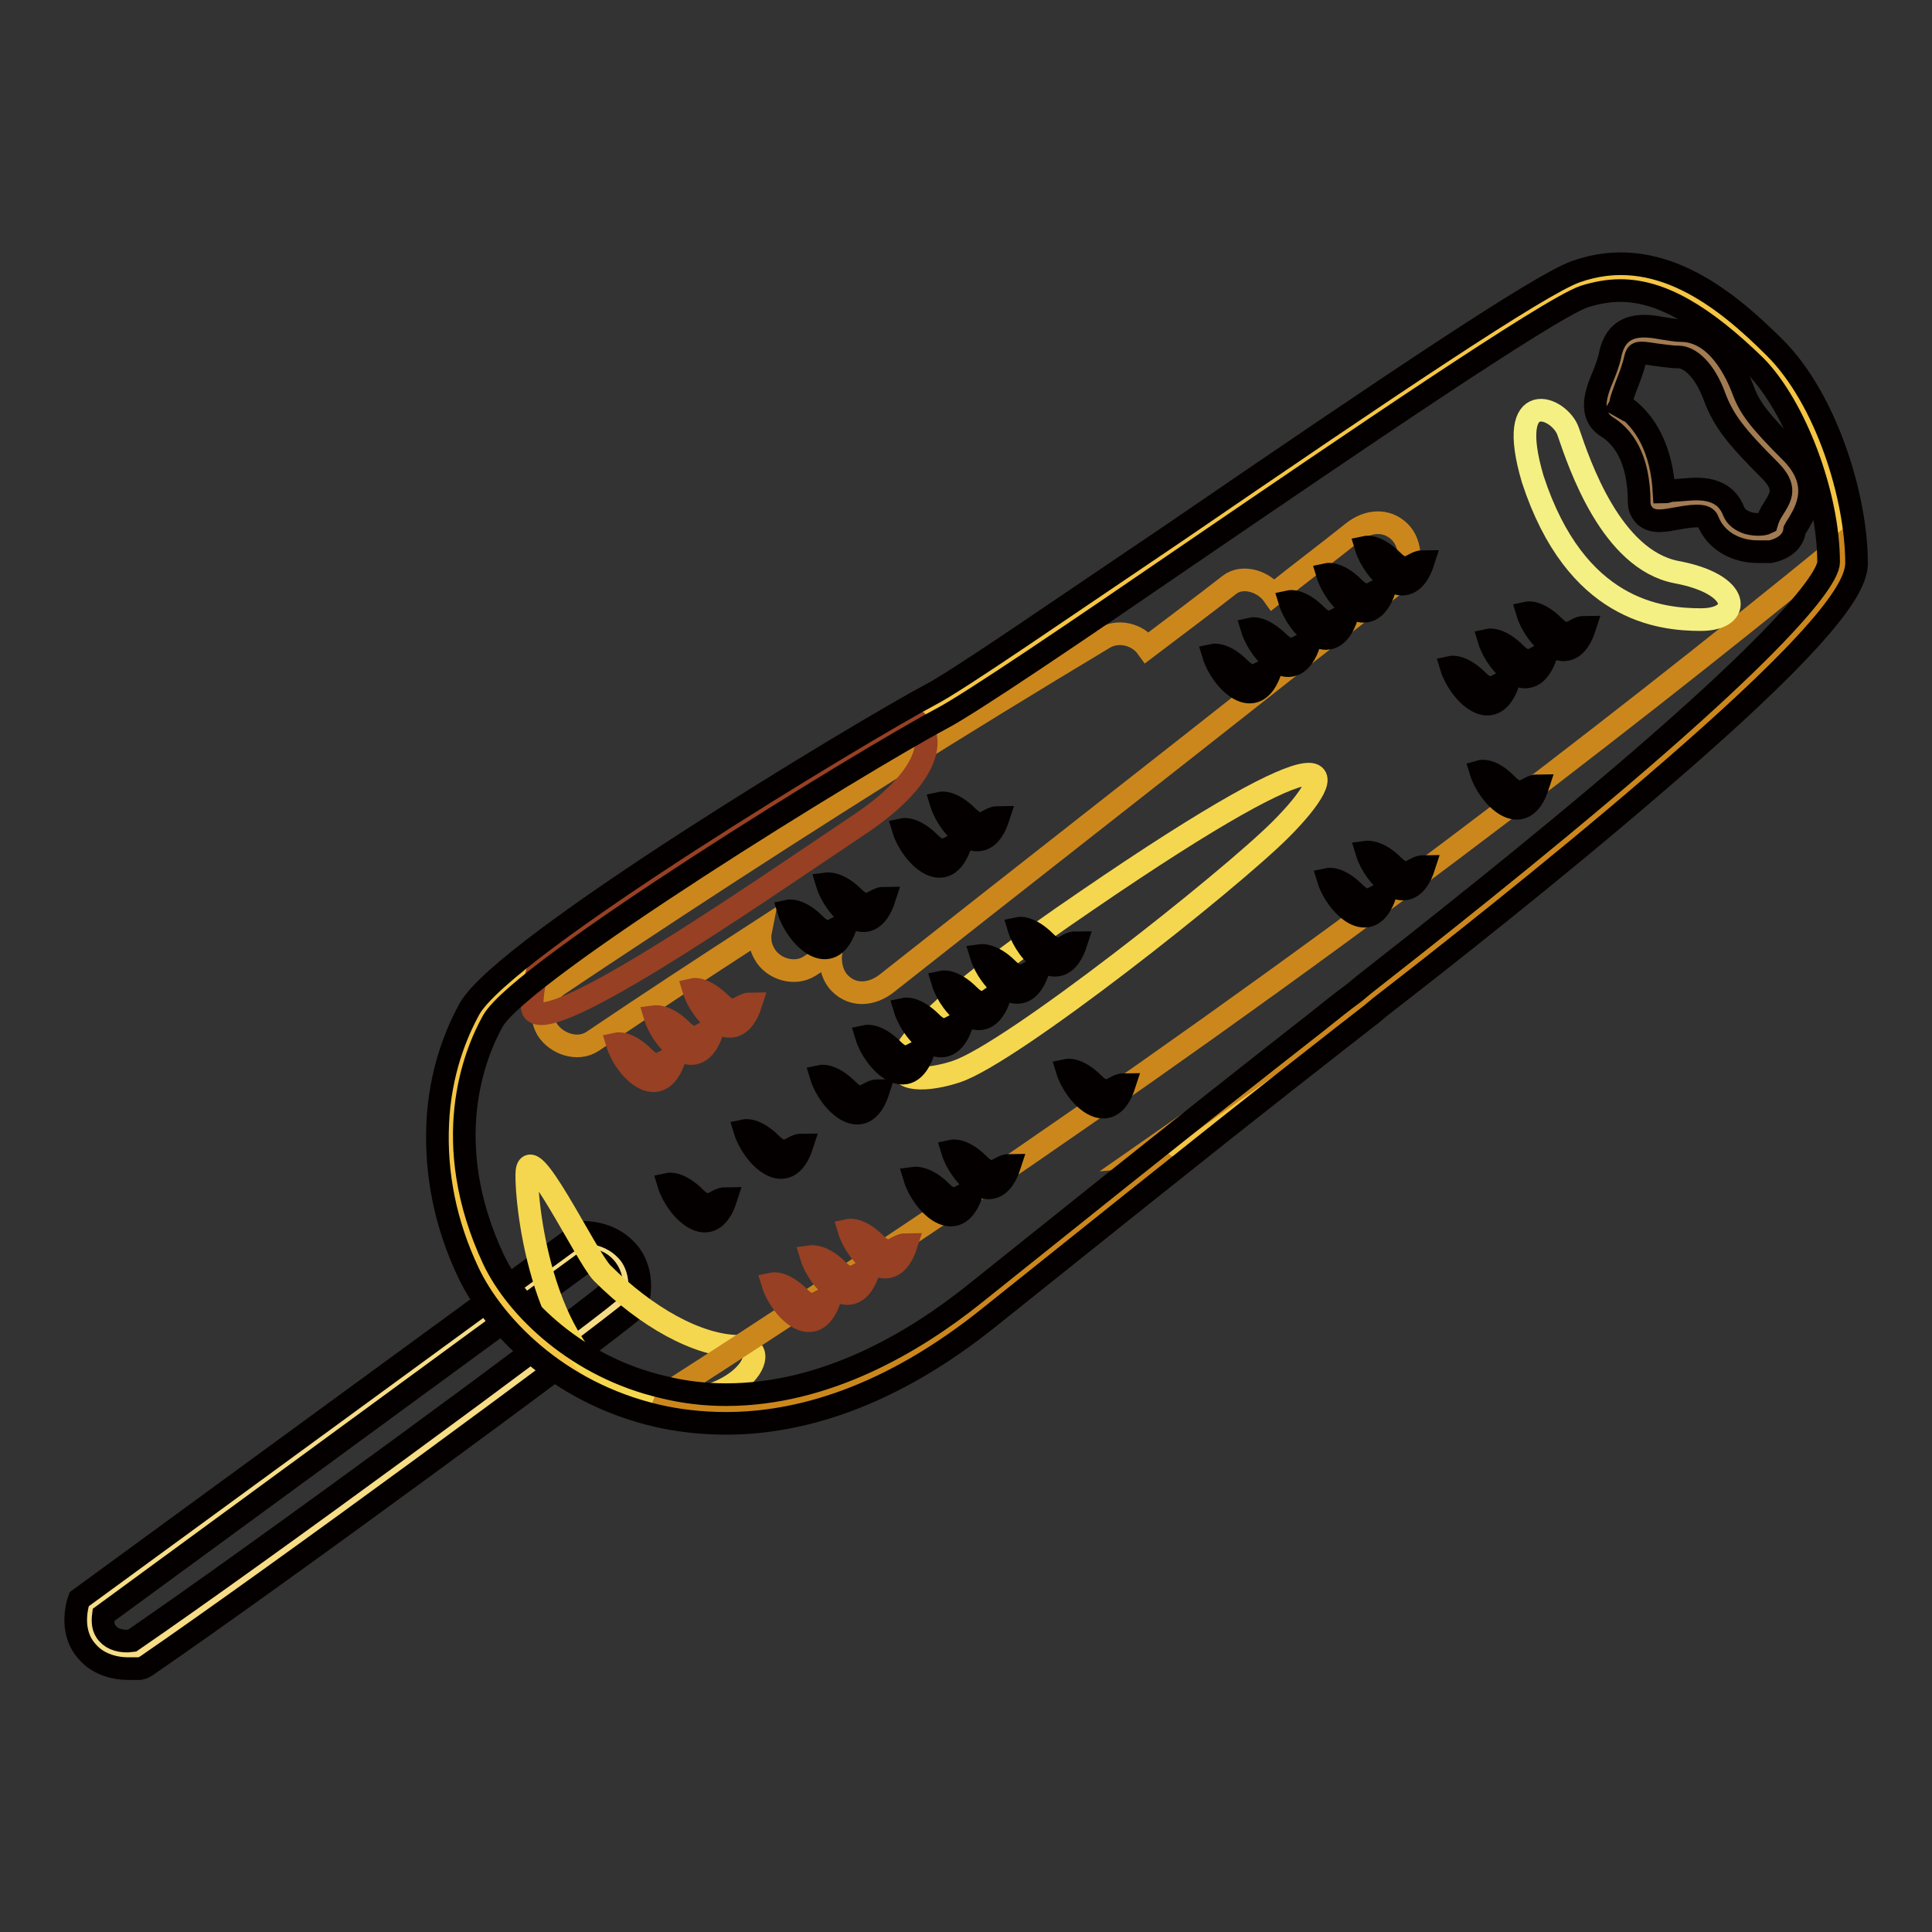 <?xml version="1.0" encoding="utf-8"?>
<!-- Svg Vector Icons : http://www.onlinewebfonts.com/icon -->
<!DOCTYPE svg PUBLIC "-//W3C//DTD SVG 1.1//EN" "http://www.w3.org/Graphics/SVG/1.1/DTD/svg11.dtd">
<svg version="1.1" xmlns="http://www.w3.org/2000/svg" xmlns:xlink="http://www.w3.org/1999/xlink" x="0px" y="0px" viewBox="0 0 256 256" enable-background="new 0 0 256 256" xml:space="preserve">
<rect x="0" y="0" width="256" height="256" fill="#333333" stroke="none"/>
<g> <path stroke-width="3" fill-opacity="0" stroke="#f6dd86"  d="M77.4,165c4.3,0.3,6,3.6,5.1,7c-4.3,3.8-46.6,35-64.5,47.2c-4.2,0.5-7.1-1.9-6.1-6.3L77.4,165z"/> <path stroke-width="3" fill-opacity="0" stroke="#040000"  d="M17,221.1c-2.2,0-4.2-0.8-5.4-2.2c-1.5-1.6-1.9-3.9-1.3-6.4l0.2-0.6l66.5-48.6l0.7,0 c3.1,0.2,4.8,1.7,5.7,2.8c1.3,1.7,1.7,4.1,1.1,6.4l-0.1,0.6l-0.4,0.4c-4.5,3.9-47.2,35.3-64.7,47.3l-0.4,0.2l-0.4,0.1 C17.8,221.1,17.4,221.1,17,221.1z M13.7,214c-0.1,0.8-0.1,1.8,0.6,2.5c0.6,0.7,1.8,1.1,3.2,0.9c17.2-11.8,57.2-41.2,63.5-46.4 c0.2-1.1-0.1-2.1-0.6-2.8c-0.5-0.7-1.3-1.2-2.4-1.3L13.7,214z"/> <path stroke-width="3" fill-opacity="0" stroke="#f5c644"  d="M233.9,47.4c-8.3-8.3-16-12.7-24.5-9.7c-8.5,3-76.3,51.2-85.4,56c-9.1,4.8-56,33.3-60.2,40.9 c-4.2,7.6-6.4,19.7,0,33.3c6.4,13.6,33,32.1,66.6,5.1c36.5-29.3,37.5-30,50.2-40c12.7-10,63.6-49.6,63.6-58.4 S239.9,53.4,233.9,47.4z"/> <path stroke-width="3" fill-opacity="0" stroke="#f5d74f"  d="M79.8,168.7c5.8,5.8,12.7,9.7,18.2,9.7c5.4,0-1.1,9.6-13.3,6.6c-12.1-3-14.9-23.5-14.9-29.3 S77.7,166.6,79.8,168.7z"/> <path stroke-width="3" fill-opacity="0" stroke="#cc871c"  d="M185.5,70.5c-1.8-1.8-4.3-1.5-6.2,0c-3.5,2.8-7.1,5.5-10.6,8.3c-1.2-1.7-4-2.7-5.8-1.3 c-3.6,2.8-7.2,5.5-10.9,8.3c-1.3-1.8-3.9-2.4-5.8-1.2c-19,11.4-37.8,23.2-56.4,35.4c-5.3,3.5-10.5,6.9-15.7,10.4 c-2,1.3-2.8,3.9-1.6,6c1.2,1.9,4,2.9,6,1.6c7.4-5,14.9-9.9,22.3-14.7c-0.2,1-0.1,2.1,0.5,3.1c1.1,2,4,2.9,6,1.6 c0.9-0.6,1.9-1.2,2.8-1.8c-0.2,1.5,0.2,3.1,1.2,4.1c1.8,1.8,4.3,1.5,6.2,0c17.6-13.9,35.3-27.7,52.9-41.6c5-3.9,10-7.8,15-11.7 C187.3,75.2,187,72,185.5,70.5L185.5,70.5z M197.4,119.7c19.6-15.8,46.8-38.7,46.8-45.1c0-0.8,0-1.6-0.1-2.5 c-16.9,13.8-34,27.2-51.4,40.3c-21.3,16-43.1,31.5-65.2,46.5c-12.5,8.4-25.1,16.7-37.7,24.8c-0.8,0.5-1.5,1.3-1.8,2.2 c11.5,2.5,26.2,0.2,42.4-12.9c10.4-8.3,17.9-14.3,23.6-18.9c-0.8-0.6-1.7-1-2.8-0.9c3.3-2.3,6.6-4.6,9.8-6.9 C173.3,137.6,185.4,128.7,197.4,119.7z"/> <path stroke-width="3" fill-opacity="0" stroke="#974023"  d="M121.1,95.3c-10.3,5.9-36,21.6-49.3,31.8c-0.8,2-1.3,4.1-1.3,6.2c0,5.8,29.1-14.5,43.6-24.2 C123.4,102.8,124.2,97.4,121.1,95.3z"/> <path stroke-width="3" fill-opacity="0" stroke="#f5d74f"  d="M169.7,109.9c-6.9,6.9-35.7,29.7-43,32.1c-7.3,2.4-17.8,1.2,17.2-22.6C178.8,95.5,177.9,101.7,169.7,109.9z "/> <path stroke-width="3" fill-opacity="0" stroke="#f4f084"  d="M207.8,57.2c1.5,4.4,5.7,16.9,14.3,18.6c8.7,1.6,8.8,6.3,3.3,6.3c-5.5,0-16.6-1.2-22.3-18.6 C199.4,51,206.7,53.9,207.8,57.2L207.8,57.2z"/> <path stroke-width="3" fill-opacity="0" stroke="#040000"  d="M114.8,137.3c1,3.3,5.6,8.1,7.6,1.9c-1.5,0-2.1,1.9-4.1-0.1C116.2,137,114.8,137.3,114.8,137.3z  M119.9,133.7c1,3.3,5.6,8.1,7.6,1.9c-1.5,0-2.1,1.9-4.1-0.1C121.3,133.4,119.9,133.7,119.9,133.7z M124.9,130.1 c1,3.3,5.6,8.1,7.6,1.9c-1.5,0-2.1,1.9-4.1-0.1C126.3,129.8,124.9,130.1,124.9,130.1z M130,126.6c1,3.3,5.6,8.1,7.6,1.9 c-1.5,0-2.1,1.9-4.1-0.1S130,126.6,130,126.6z M135,123c1,3.3,5.6,8.1,7.6,1.9c-1.5,0-2.1,1.9-4.1-0.1C136.4,122.7,135,123,135,123 L135,123z M121.2,156.1c1,3.3,5.6,8.1,7.6,1.9c-1.5,0-2.1,1.9-4.1-0.1S121.2,156.1,121.2,156.1z M126.2,152.5 c1,3.3,5.6,8.1,7.6,1.9c-1.5,0-2.1,1.9-4.1-0.1C127.6,152.2,126.2,152.5,126.2,152.5L126.2,152.5z M141.4,141.8 c1,3.3,5.6,8.1,7.6,1.9c-1.5,0-2.1,1.9-4.1-0.1C142.8,141.5,141.4,141.8,141.4,141.8z M104.5,120.7c1,3.3,5.6,8.1,7.6,1.9 c-1.5,0-2.1,1.9-4.1-0.1C105.9,120.4,104.5,120.7,104.5,120.7z M109.6,117.1c1,3.3,5.6,8.1,7.6,1.9c-1.5,0-2.1,1.9-4.1-0.1 S109.6,117.1,109.6,117.1L109.6,117.1z M119.7,109.9c1,3.3,5.6,8.1,7.6,1.9c-1.5,0-2.1,1.9-4.1-0.1 C121.1,109.6,119.7,109.9,119.7,109.9z M124.7,106.4c1,3.3,5.6,8.1,7.6,1.9c-1.5,0-2.1,1.9-4.1-0.1 C126.1,106.1,124.7,106.4,124.7,106.4L124.7,106.4z"/> <path stroke-width="3" fill-opacity="0" stroke="#040000"  d="M88.6,156.9c1,3.3,5.6,8.1,7.6,1.9c-1.5,0-2.1,1.9-4.1-0.1C90,156.6,88.6,156.9,88.6,156.9z M98.7,149.8 c1,3.3,5.6,8.1,7.6,1.9c-1.5,0-2.1,1.9-4.1-0.1C100.1,149.5,98.7,149.8,98.7,149.8z M108.8,142.6c1,3.3,5.6,8.1,7.6,1.9 c-1.5,0-2.1,1.9-4.1-0.1C110.2,142.3,108.8,142.6,108.8,142.6z"/> <path stroke-width="3" fill-opacity="0" stroke="#040000"  d="M176,116.5c1,3.3,5.6,8.1,7.6,1.9c-1.5,0-2.1,1.9-4.1-0.1C177.4,116.2,176,116.5,176,116.5L176,116.5z  M181.1,112.9c1,3.3,5.6,8.1,7.6,1.9c-1.5,0-2.1,1.9-4.1-0.1S181.1,112.9,181.1,112.9z M196.2,102.2c1,3.3,5.6,8.1,7.6,1.9 c-1.5,0-2.1,1.9-4.1-0.1C197.6,101.8,196.2,102.2,196.2,102.2z"/> <path stroke-width="3" fill-opacity="0" stroke="#040000"  d="M192.3,88.4c1,3.3,5.6,8.1,7.6,1.9c-1.5,0-2.1,1.9-4.1-0.1C193.7,88.1,192.3,88.4,192.3,88.4z M197.3,84.8 c1,3.3,5.6,8.1,7.6,1.9c-1.5,0-2.1,1.9-4.1-0.1C198.7,84.5,197.3,84.8,197.3,84.8z M202.4,81.2c1,3.3,5.6,8.1,7.6,1.9 c-1.5,0-2.1,1.9-4.1-0.1C203.8,80.9,202.4,81.2,202.4,81.2L202.4,81.2z"/> <path stroke-width="3" fill-opacity="0" stroke="#040000"  d="M160.8,86.8c1,3.3,5.6,8.1,7.6,1.9c-1.5,0-2.1,1.9-4.1-0.1C162.2,86.5,160.8,86.8,160.8,86.8L160.8,86.8z  M165.9,83.3c1,3.3,5.6,8.1,7.6,1.9c-1.5,0-2.1,1.9-4.1-0.1C167.2,83,165.9,83.3,165.9,83.3z M170.9,79.7c1,3.3,5.6,8.1,7.6,1.9 c-1.5,0-2.1,1.9-4.1-0.1C172.3,79.4,170.9,79.7,170.9,79.7z M175.9,76.1c1,3.3,5.6,8.1,7.6,1.9c-1.5,0-2.1,1.9-4.1-0.1 C177.3,75.8,175.9,76.1,175.9,76.1L175.9,76.1z M181,72.5c1,3.3,5.6,8.1,7.6,1.9c-1.5,0-2.1,1.9-4.1-0.1 C182.4,72.2,181,72.5,181,72.5z"/> <path stroke-width="3" fill-opacity="0" stroke="#974023"  d="M102.4,170.1c1,3.3,5.6,8.1,7.6,1.9c-1.5,0-2.1,1.9-4.1-0.1C103.8,169.8,102.4,170.1,102.4,170.1z  M107.5,166.5c1,3.3,5.6,8.1,7.6,1.9c-1.5,0-2.1,1.9-4.1-0.1S107.5,166.5,107.5,166.5z M112.5,163c1,3.3,5.6,8.1,7.6,1.9 c-1.5,0-2.1,1.9-4.1-0.1C113.9,162.7,112.5,163,112.5,163z"/> <path stroke-width="3" fill-opacity="0" stroke="#974023"  d="M81.8,138.3c1,3.3,5.6,8.1,7.6,1.9c-1.5,0-2.1,1.9-4.1-0.1C83.2,138,81.8,138.3,81.8,138.3z M86.8,134.7 c1,3.3,5.6,8.1,7.6,1.9c-1.5,0-2.1,1.9-4.1-0.1S86.8,134.7,86.8,134.7z M91.9,131.1c1,3.3,5.6,8.1,7.6,1.9c-1.5,0-2.1,1.9-4.1-0.1 C93.2,130.8,91.9,131.1,91.9,131.1z"/> <path stroke-width="3" fill-opacity="0" stroke="#040000"  d="M96.2,188.6c-3.4,0-6.5-0.4-9.1-1c-13.4-3.1-21.8-12.2-25-18.9c-3.1-6.5-4.4-13.2-4.1-19.8 c0.3-6.9,2.5-12.1,4.2-15.2c4.6-8.3,52.5-37.1,61-41.6c3.7-1.9,17.7-11.6,32.7-21.7c27.9-19.1,48.1-32.7,52.9-34.4 c10.7-3.8,19.7,3.4,26.4,10.1c6.8,6.8,10.8,19.8,10.8,28.5c0,2.9-3,8.9-26.4,29c-13.8,11.9-29.2,24-36.7,29.8l-1.2,1 c-1.9,1.5-3.5,2.7-5,3.9c-8.8,6.9-14.1,11-45.3,36C117.7,185.4,105.6,188.6,96.2,188.6L96.2,188.6z M214.7,38.5 c-1.6,0-3.2,0.3-4.8,0.8c-4.8,1.7-31,19.6-52.1,34c-15.6,10.7-29.2,19.9-33,21.9c-10.7,5.7-55.7,33.4-59.5,40.1 c-2.4,4.3-7.2,16,0.1,31.6c3.1,6.5,11.2,14.3,22.5,16.9c2.8,0.7,5.6,1,8.3,1c13.2,0,24.9-6.9,33-13.4c31.2-25,36.5-29.1,45.3-36 c1.5-1.2,3.1-2.5,5-3.9l1.2-1c7.4-5.8,22.8-17.9,36.5-29.7c23.3-20.1,25.1-25.2,25.1-26.3c0-8.9-4.4-20.6-9.7-26 C225.7,41.8,220.1,38.5,214.7,38.5z"/> <path stroke-width="3" fill-opacity="0" stroke="#a37b52"  d="M213.9,55c4.8,2.9,5.1,9.3,5.1,11.5s7.5-2.2,9.1,1.8c1.6,4,7.9,3.2,7.9,1.6c0-1.6,4.5-4.4,0-8.9 c-4.4-4.4-5.9-6.2-6.9-9.1c-1-2.8-3.2-6.4-6.4-6.4c-3.2,0-6.7-2-7.5,1.6C214.3,50.8,211.9,53.8,213.9,55z"/> <path stroke-width="3" fill-opacity="0" stroke="#040000"  d="M232.9,73.1c-2.7,0-5.5-1.3-6.6-4.1c-0.2-0.6-1-0.9-4.1-0.3c-1.7,0.3-3.1,0.6-4.2-0.3 c-0.5-0.5-0.8-1.1-0.8-1.8c0-6.1-2.3-8.8-4.2-10c-2.6-1.6-1.5-4.6-0.6-6.7c0.4-1,0.8-2,1-3.1c1-4.3,4.7-3.7,6.9-3.3 c0.8,0.1,1.6,0.3,2.4,0.3c5,0,7.5,5.9,8.2,7.7c0.9,2.5,2.1,4.1,6.4,8.4c4.2,4.2,2,7.8,1,9.5c-0.2,0.3-0.4,0.6-0.5,0.8 c-0.1,1.1-0.9,2.4-3.2,2.9C234,73.1,233.4,73.1,232.9,73.1L232.9,73.1z M224.8,64.8c2,0,4,0.6,4.9,2.9c0.3,0.8,1,1.3,1.9,1.6 c1.1,0.3,2.1,0.2,2.5,0c0.2-0.7,0.5-1.3,0.9-1.9c1-1.6,1.8-2.8-0.5-5.1c-4.4-4.4-6.1-6.5-7.3-9.7c-1.3-3.6-3.3-5.3-4.8-5.3 c-1,0-2.1-0.2-3-0.3c-2.5-0.4-2.5-0.3-2.7,0.5c-0.3,1.3-0.8,2.6-1.2,3.6c-0.3,0.8-0.7,1.9-0.8,2.4c3.5,2.2,5.5,6.3,5.8,11.7 c0.3,0,0.6-0.1,0.8-0.2C222.4,65,223.6,64.8,224.8,64.8L224.8,64.8z M214.8,53.5l-0.9,1.6L214.8,53.5z"/></g>
</svg>